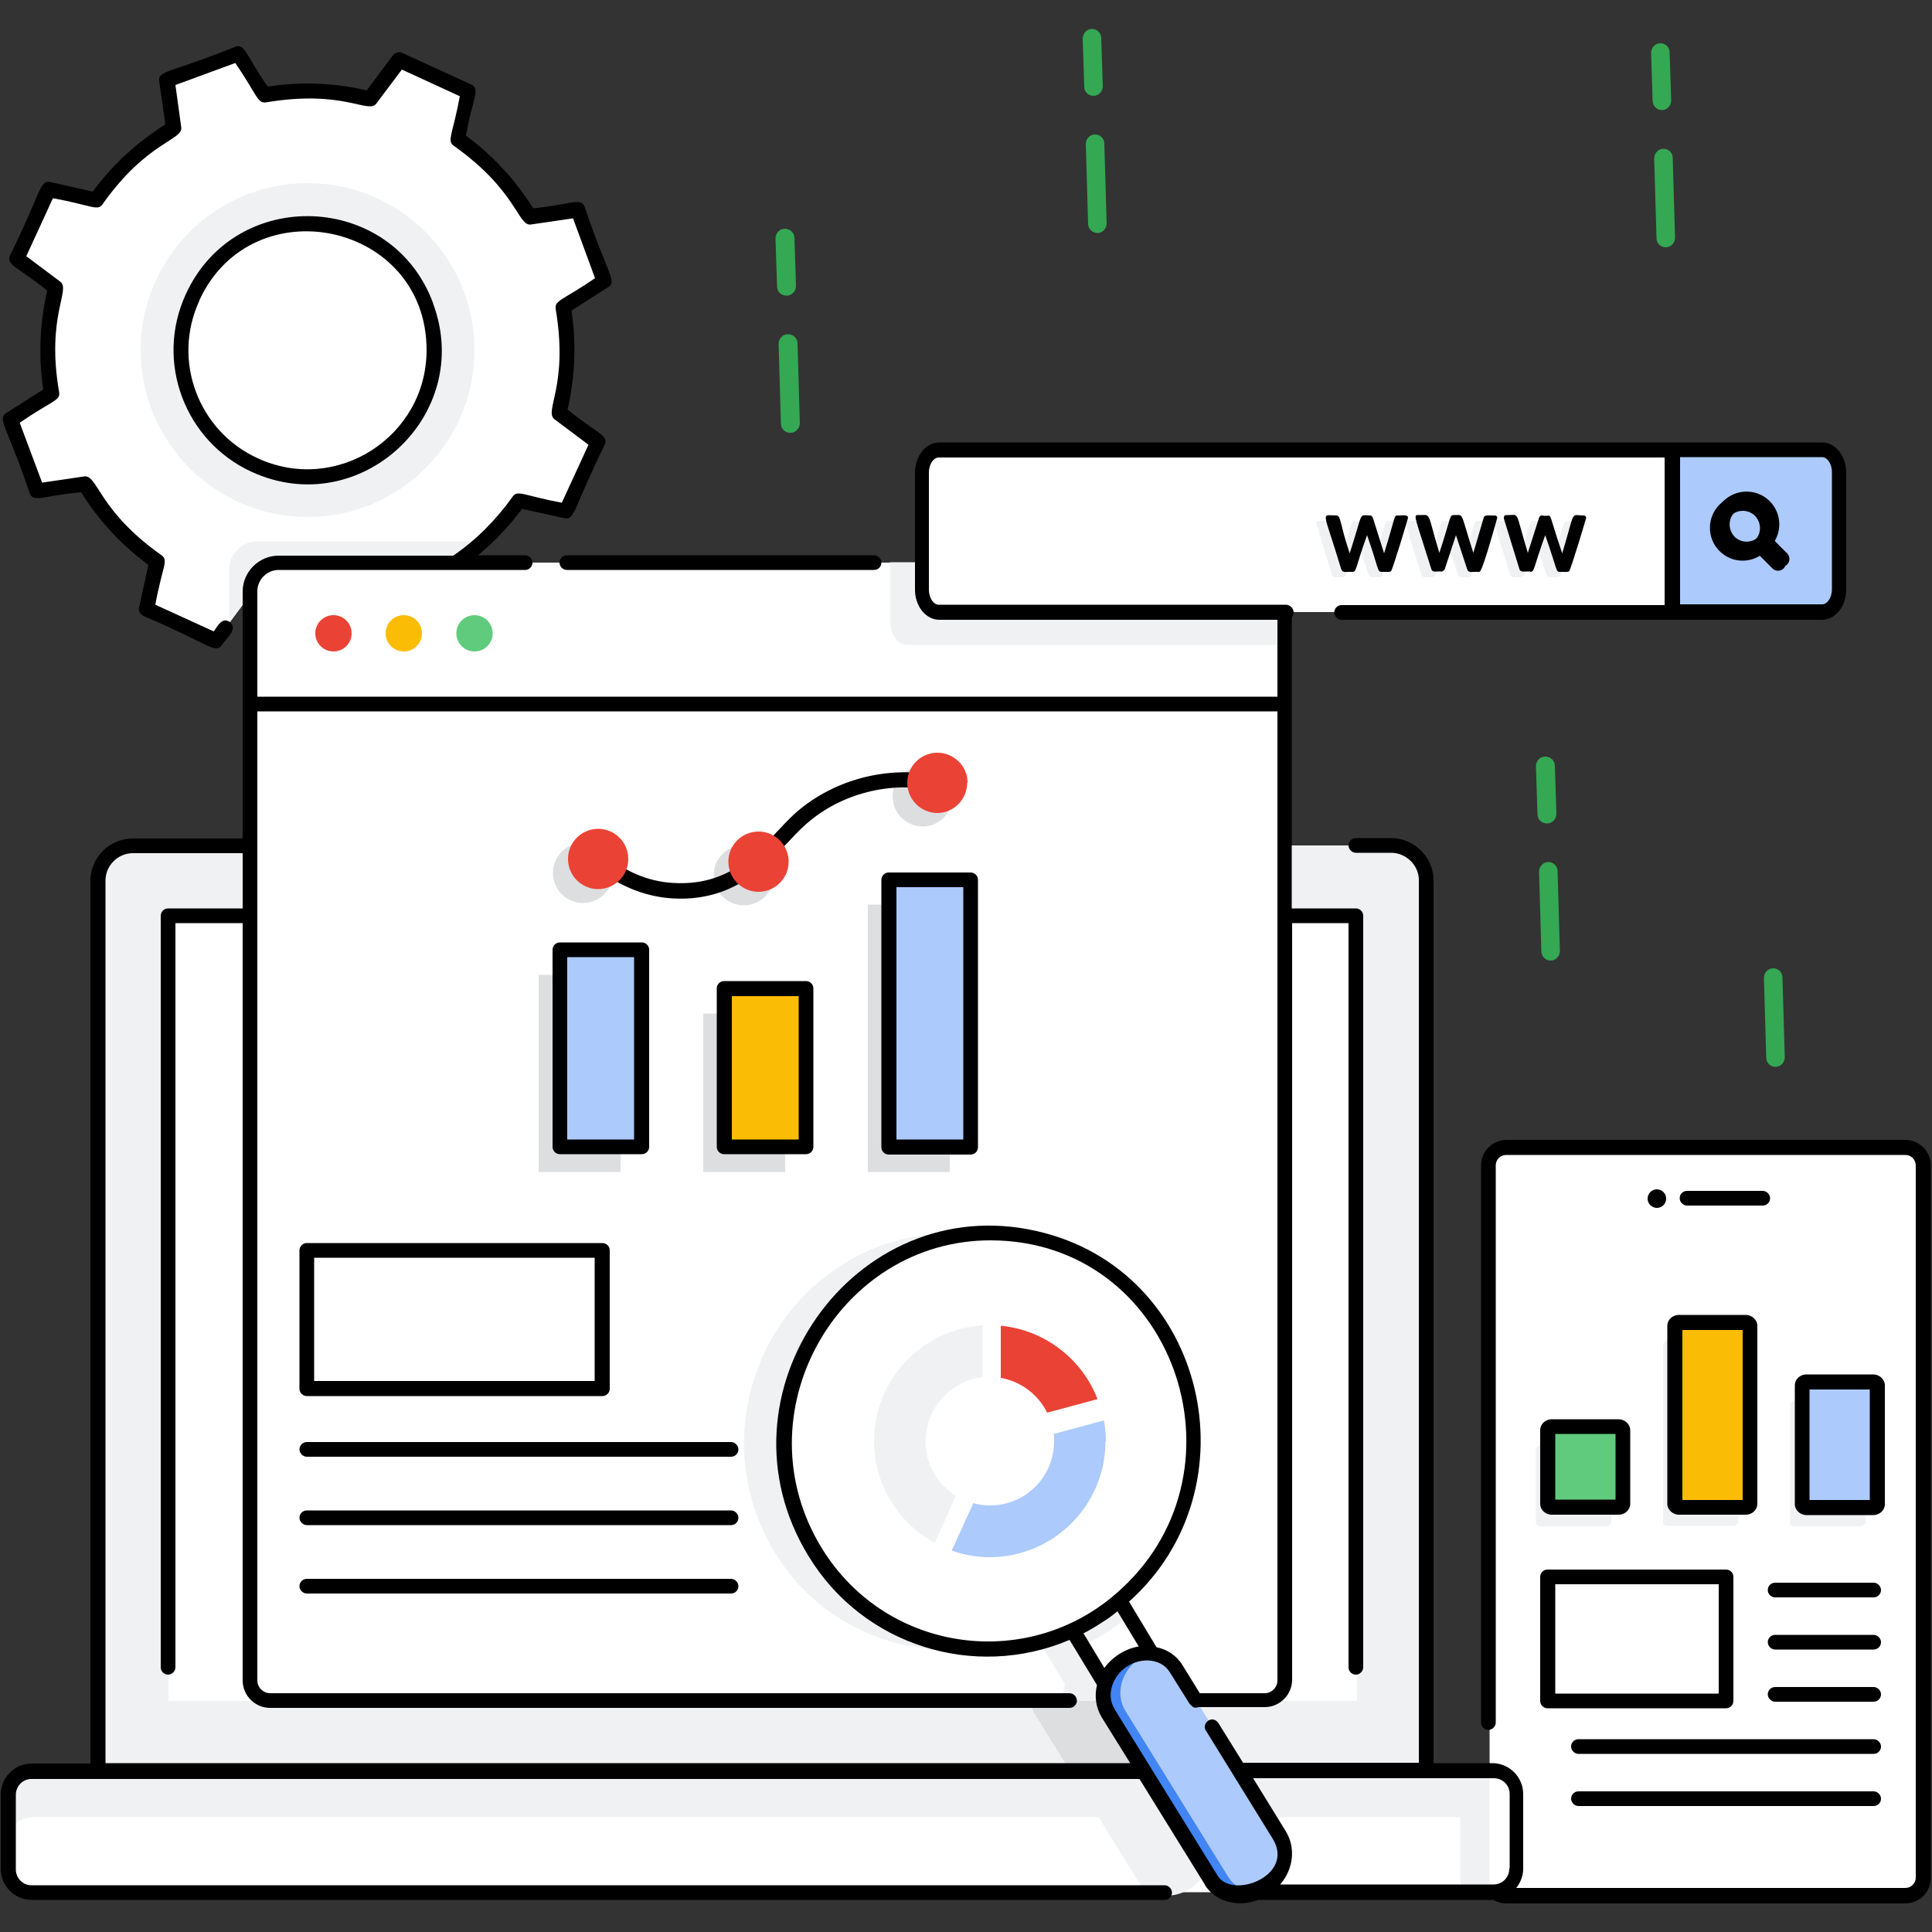 <?xml version="1.0" encoding="UTF-8"?>
<svg id="Layer_1" data-name="Layer 1" xmlns="http://www.w3.org/2000/svg" viewBox="0 0 50 50">
  <rect x="0" y="0" width="50" height="50" fill="#333333" stroke="none"/>
  <defs>
    <style>
      .cls-1 {
        fill: #accafb;
      }

      .cls-2 {
        fill: #fff;
      }

      .cls-3 {
        fill: #dddedf;
      }

      .cls-4 {
        fill: #61cb7d;
      }

      .cls-5 {
        fill: #f0f1f2;
      }

      .cls-6 {
        fill: #4285f4;
      }

      .cls-7 {
        fill: #fbbc05;
      }

      .cls-8 {
        fill: #9fa2a6;
      }

      .cls-9 {
        fill: #34a853;
      }

      .cls-10 {
        fill: #ea4335;
      }
    </style>
  </defs>
  <path class="cls-2" d="M14.48,10.68l1,.76-.82,1.79-1.23-.27c-.27,.39-.59,.74-.94,1.06-.33,.3-.69,.57-1.07,.8l.18,1.25-1.85,.68-.68-1.06c-.89,.15-1.82,.12-2.74-.1l-.41,.55-.34,.45-1.79-.82,.27-1.23c-.77-.54-1.39-1.23-1.86-2.01l-1.25,.18-.68-1.85,1.06-.68c-.15-.89-.13-1.82,.1-2.74l-1.01-.76,.82-1.79,1.23,.27c.54-.77,1.23-1.39,2.01-1.86l-.18-1.25,1.85-.68,.68,1.06c.89-.15,1.82-.12,2.74,.1l.75-1.01,1.79,.82-.27,1.23c.77,.54,1.39,1.23,1.86,2.01l1.24-.18,.68,1.85-1.06,.68c.15,.89,.13,1.82-.1,2.73Z"/>
  <path class="cls-5" d="M6.65,15.64c-.1-.02-.21-.04-.31-.07l-.41,.55v-1.37c0-.41,.33-.74,.74-.74h5.82c-.33,.3-.69,.57-1.07,.8l.18,1.25-1.85,.68-.68-1.06c-.79,.13-1.62,.13-2.43-.04"/>
  <circle class="cls-5" cx="7.96" cy="9.06" r="4.32"/>
  <circle class="cls-2" cx="7.96" cy="9.06" r="3.27"/>
  <path class="cls-2" d="M39.25,46.44v1.92c0,.34-.27,.61-.61,.61H.83c-.33,0-.6-.27-.6-.61v-1.92c0-.34,.27-.61,.6-.61H38.65c.34,0,.61,.27,.61,.61h0Z"/>
  <path class="cls-5" d="M39.25,46.44v1.92c0,.34-.27,.61-.61,.61h-.66c-.12-.08-.19-.22-.19-.38v-2.76h.85c.34,0,.61,.27,.61,.61h0Zm-8.34,2.36c-.48,.39-1.18,.34-1.47-.14l-1.75-2.83h2.47l1.04,1.68c.24,.4,.13,.95-.29,1.29h0Z"/>
  <path class="cls-5" d="M39.25,46.43v1.2c0-.33-.27-.6-.6-.6,0,0,0,0,0,0H.83c-.33,0-.6,.27-.6,.6,0,0,0,0,0,0v-1.2c0-.33,.27-.6,.6-.6,0,0,0,0,0,0H38.65c.33,0,.6,.27,.6,.6,0,0,0,0,0,0Zm-2.32-23.64v23.04H2.54V22.79c0-.5,.41-.91,.91-.91H36.02c.5,0,.91,.41,.91,.91h0Z"/>
  <path class="cls-3" d="M30.16,45.83h-2.47l-.92-1.49c-.06-.1-.1-.21-.12-.33h2.38l1.12,1.81Z"/>
  <path class="cls-2" d="M4.36,23.7h30.76v20.32H4.36V23.7Z"/>
  <path class="cls-2" d="M33.27,18.22v25.28c0,.29-.23,.52-.52,.52H7c-.29,0-.52-.23-.52-.52V18.22h26.78Z"/>
  <path class="cls-5" d="M29.9,44.02h-2.38c-.02-.15,0-.29,.04-.43l-.84-1.39c-2.41,1.12-5.28,.26-6.66-2.01-1.55-2.51-.79-5.83,1.69-7.43,2.43-1.57,5.66-.87,7.23,1.56,.02,.04,.05,.07,.07,.11,.11,.17,.2,.35,.29,.53,.16,.34,.28,.68,.36,1.03,.04,.15,.07,.31,.09,.47,0,.04,.01,.09,.02,.14v.1s.02,.08,.02,.12c0,.04,0,.08,0,.12,0,.05,0,.09,0,.14,0,.14,0,.28,0,.43,0,.03,0,.06,0,.09,0,.09-.01,.17-.02,.26,0,.04,0,.07-.01,.11,0,.05-.01,.11-.02,.16,0,.04-.01,.07-.02,.11,0,.03-.01,.07-.02,.1-.01,.05-.02,.1-.03,.15-.26,1.12-.86,2.16-1.78,2.94l.84,1.39c.26,.03,.49,.17,.62,.39l.51,.82h0Z"/>
  <path class="cls-2" d="M33.27,15.3v2.92H6.48v-2.92c0-.41,.33-.74,.74-.74h25.3c.41,0,.74,.33,.74,.74h0Z"/>
  <path class="cls-5" d="M33.27,15.3v1.39h-9.79c-.24,0-.44-.26-.44-.59v-1.55h9.49c.41,0,.74,.33,.74,.74h0Z"/>
  <path class="cls-10" d="M9.1,16.39c0,.26-.21,.47-.47,.47-.26,0-.47-.21-.47-.47s.21-.47,.47-.47c.26,0,.47,.21,.47,.47Z"/>
  <path class="cls-7" d="M10.92,16.39c0,.26-.21,.47-.47,.47s-.47-.21-.47-.47,.21-.47,.47-.47,.47,.21,.47,.47Z"/>
  <path class="cls-4" d="M12.75,16.39c0,.26-.21,.47-.47,.47s-.47-.21-.47-.47,.21-.47,.47-.47,.47,.21,.47,.47Z"/>
  <path class="cls-2" d="M27.86,40.95c-1.95,1.26-4.54,.7-5.8-1.25-.02-.03-.04-.06-.06-.09-1.24-2.01-.63-4.68,1.36-5.96,1.95-1.26,4.54-.7,5.8,1.25,.02,.03,.04,.06,.06,.09,1.24,2.01,.63,4.68-1.36,5.96h0Zm1.03,3.08l1.21-.78-.87-1.45-.44-.71-1.21,.78,1.3,2.16Z"/>
  <path class="cls-5" d="M28.02,42.58c.44-.2,.85-.46,1.21-.78l-.44-.71-1.21,.78,.44,.71Z"/>
  <path class="cls-1" d="M28.69,44.34l2.67,4.31c.13,.22,.35,.35,.6,.39,.28,.05,.61-.03,.87-.25,.42-.33,.53-.89,.29-1.29l-2.67-4.31c-.29-.47-.99-.54-1.49-.12-.4,.33-.51,.88-.27,1.27h0Z"/>
  <path class="cls-6" d="M32.52,48.97s-.08,0-.13-.01c-.25-.04-.47-.17-.6-.38l-2.67-4.31c-.24-.39-.13-.94,.27-1.27,.1-.08,.21-.15,.32-.19-.26,0-.53,.08-.76,.27-.41,.34-.51,.88-.27,1.27l2.67,4.31c.13,.21,.35,.35,.6,.39,.19,.03,.39,0,.57-.07h0Z"/>
  <path class="cls-2" d="M21.11,40.18c1.51,2.46,4.72,3.24,7.19,1.73,.04-.02,.07-.05,.11-.07,1.24-.8,2.05-2.02,2.36-3.37,.01-.05,.02-.1,.03-.15,0-.03,.01-.07,.02-.1,0-.04,.01-.07,.02-.11,0-.05,.02-.11,.02-.16,.02-.15,.03-.31,.04-.46,0-.14,0-.28,0-.43,0-.05,0-.1,0-.14,0-.04,0-.08,0-.12,0-.04,0-.08-.01-.12,0-.03,0-.06-.01-.1,0-.04-.01-.09-.02-.13-.02-.16-.05-.31-.09-.47-.09-.36-.21-.7-.36-1.03-.09-.18-.18-.36-.29-.53-1.51-2.46-4.73-3.24-7.19-1.73-.04,.02-.07,.04-.11,.07-2.48,1.59-3.24,4.92-1.69,7.42h0Zm2.37-6.32c1.84-1.19,4.29-.66,5.47,1.18,.02,.03,.03,.05,.05,.08,1.17,1.9,.6,4.42-1.28,5.62-1.84,1.19-4.29,.66-5.47-1.18-.02-.03-.04-.06-.05-.08-1.17-1.9-.6-4.42,1.28-5.62h0Z"/>
  <path class="cls-10" d="M28.4,36.21l-1.3,.35c-.23-.47-.68-.81-1.2-.9v-1.35c1.14,.11,2.1,.86,2.5,1.89Z"/>
  <path class="cls-1" d="M28.61,37.3c0,1.65-1.34,3-3,3-.33,0-.67-.06-.98-.17l.56-1.23c.14,.04,.28,.06,.43,.06,.92,0,1.66-.74,1.66-1.66,0-.06,0-.13-.01-.19l1.3-.35c.03,.17,.05,.36,.05,.54h0Z"/>
  <path class="cls-2" d="M25.42,34.31v1.34c-.83,.1-1.47,.8-1.47,1.65,0,.58,.3,1.11,.79,1.41l-.55,1.22c-.94-.51-1.57-1.5-1.57-2.64,0-1.59,1.24-2.89,2.81-2.99Z"/>
  <path class="cls-5" d="M23.95,37.3c0,.58,.3,1.11,.79,1.41l-.55,1.22c-.94-.51-1.57-1.5-1.57-2.64,0-1.59,1.24-2.89,2.81-2.99v1.34c-.83,.1-1.47,.8-1.47,1.65Z"/>
  <path class="cls-2" d="M7.94,32.36h7.65v3.58H7.94v-3.58Z"/>
  <path class="cls-3" d="M13.94,25.23h2.12v5.1h-2.12v-5.1Zm4.26,1h2.12v4.1h-2.12v-4.1Zm4.26-2.82h2.12v6.92h-2.12v-6.92Zm-2.43-.76c0,.43-.35,.78-.78,.78h0c-.43,0-.78-.35-.78-.78s.35-.78,.78-.78c.43,0,.78,.35,.78,.78h0Zm4.62-2.04c0,.43-.35,.78-.77,.78h0c-.43,0-.78-.35-.78-.78,0-.43,.35-.78,.78-.78,.43,0,.78,.35,.78,.77h0s0,0,0,0Z"/>
  <circle class="cls-3" cx="15.09" cy="22.59" r=".78"/>
  <path class="cls-1" d="M14.5,24.59h2.12v5.1h-2.12v-5.1Z"/>
  <path class="cls-7" d="M18.76,25.6h2.12v4.1h-2.12v-4.1Z"/>
  <path class="cls-1" d="M23.01,22.78h2.12v6.92h-2.12v-6.92Z"/>
  <path class="cls-2" d="M49.8,30.16v18.43c0,.26-.21,.46-.46,.46h-10.33c-.26,0-.46-.21-.46-.46V30.16c0-.26,.21-.46,.46-.46h10.33c.26,0,.46,.21,.46,.46Z"/>
  <path class="cls-5" d="M41.7,37.49v1.92s-.05,.09-.11,.09h-1.73c-.06,0-.11-.04-.11-.09v-1.92s.05-.09,.11-.09h1.73c.06,0,.11,.04,.11,.09Zm3.29-2.7v4.61s-.05,.09-.11,.09h-1.73c-.06,0-.11-.04-.11-.09v-4.61s.05-.09,.11-.09h1.73c.06,0,.11,.04,.11,.09Zm3.29,1.54v3.08s-.05,.09-.11,.09h-1.73c-.06,0-.11-.04-.11-.09v-3.08s.05-.09,.11-.09h1.73c.06,0,.11,.04,.11,.09Z"/>
  <path class="cls-4" d="M42.01,37.01v1.92s-.05,.09-.11,.09h-1.73c-.06,0-.11-.04-.11-.09v-1.92s.05-.09,.11-.09h1.73c.06,0,.11,.04,.11,.09h0Z"/>
  <path class="cls-7" d="M45.3,34.31v4.61s-.05,.09-.11,.09h-1.73c-.06,0-.11-.04-.11-.09v-4.61s.05-.09,.11-.09h1.73c.06,0,.11,.04,.11,.09Z"/>
  <path class="cls-1" d="M48.59,35.85v3.08s-.05,.09-.11,.09h-1.73c-.06,0-.11-.04-.11-.09v-3.08s.05-.09,.11-.09h1.73c.06,0,.11,.04,.11,.09h0Z"/>
  <path class="cls-2" d="M40.06,40.8h4.62v3.21h-4.62v-3.21Zm-6.74-24.96h-8.99c-.24,0-.44-.26-.44-.59v-3.03c0-.32,.2-.59,.44-.59h18.98v4.21h-9.99"/>
  <path class="cls-5" d="M38.48,13.5s.02,.03,.02,.04v.03s-.41,1.3-.41,1.3c0,.02-.02,.04-.03,.05s-.03,.02-.06,.02h-.18s-.08-.02-.09-.07l-.29-.88-.29,.88s-.05,.07-.1,.07h-.18s-.08-.02-.09-.07l-.4-1.3s0-.01,0-.03c0-.02,0-.03,.02-.04,.01-.01,.03-.02,.04-.02h.21s.04,0,.05,.02c.01,.01,.02,.02,.03,.04l.27,.92,.29-.91s.01-.03,.03-.04c.01-.01,.03-.02,.06-.02h.14s.04,0,.05,.02c.01,.01,.02,.03,.03,.04l.29,.91,.27-.92s.01-.03,.03-.04c.01-.01,.03-.02,.05-.02h.21s.03,0,.04,.02h0Zm2.32,.04v.03s-.41,1.3-.41,1.3c0,.02-.02,.04-.03,.05-.02,.01-.04,.02-.06,.02h-.19s-.08-.02-.09-.07l-.29-.88-.29,.88s-.05,.07-.09,.07h-.18s-.08-.02-.09-.07l-.4-1.3s0-.01,0-.03c0-.02,0-.03,.02-.04,.01-.01,.03-.02,.04-.02h.22s.03,0,.05,.02c.01,.01,.02,.02,.03,.04l.27,.92,.29-.91s.02-.03,.03-.04c.02-.01,.04-.02,.06-.02h.14s.04,0,.05,.02c.02,.01,.02,.03,.03,.04l.29,.91,.27-.92s.04-.06,.08-.05h.21s.03,0,.04,.02c.01,.01,.02,.03,.02,.04Zm-4.63-.04s.02,.03,.02,.04v.03s-.41,1.3-.41,1.3c0,.02-.02,.04-.03,.05s-.03,.02-.06,.02h-.18s-.08-.02-.09-.07l-.29-.88-.29,.88s-.05,.07-.1,.07h-.18s-.08-.02-.09-.07l-.4-1.3s0-.01,0-.03c0-.02,0-.03,.02-.04,.01-.01,.03-.02,.04-.02h.21s.04,0,.05,.02c.01,.01,.02,.02,.03,.04l.27,.92,.29-.91s.02-.03,.03-.04c.01-.01,.03-.02,.06-.02h.14s.04,0,.05,.02c.01,.01,.02,.03,.03,.04l.29,.91,.27-.92s.01-.03,.02-.04c.01-.01,.03-.02,.05-.02h.21s.03,0,.04,.02h0Z"/>
  <path class="cls-8" d="M47.62,12.23v3.03c0,.32-.2,.59-.44,.59h-3.87v-4.21h3.87c.24,0,.44,.26,.44,.59Z"/>
  <path class="cls-1" d="M47.62,12.23v3.03c0,.32-.2,.59-.44,.59h-3.87v-4.21h3.87c.24,0,.44,.26,.44,.59Z"/>
  <g>
    <path d="M45.1,14.51c-.23,0-.44-.09-.6-.25-.33-.33-.33-.87,0-1.2,.33-.33,.87-.33,1.2,0,.33,.33,.33,.87,0,1.2-.16,.16-.38,.25-.6,.25h0Zm0-1.29c-.12,0-.23,.05-.31,.13-.17,.17-.17,.45,0,.63,.17,.17,.45,.17,.63,0,.17-.17,.17-.45,0-.63-.08-.08-.2-.13-.31-.13h0Z"/>
    <path d="M46.01,14.77c-.05,0-.1-.02-.14-.06l-.45-.45c-.08-.08-.08-.21,0-.29s.21-.08,.29,0h0l.45,.45c.08,.08,.08,.21,0,.29-.04,.04-.09,.06-.14,.06h0Z"/>
  </g>
  <g>
    <path d="M45.2,14.42c-.23,0-.44-.09-.6-.25-.33-.33-.33-.87,0-1.2,.33-.33,.87-.33,1.2,0,.33,.33,.33,.87,0,1.2-.16,.16-.38,.25-.6,.25h0Zm0-1.29c-.12,0-.23,.05-.31,.13-.17,.17-.17,.45,0,.63,.17,.17,.45,.17,.63,0,.17-.17,.17-.45,0-.63-.08-.08-.2-.13-.31-.13h0Z"/>
    <path d="M46.1,14.67c-.05,0-.1-.02-.14-.06l-.45-.45c-.08-.08-.08-.21,0-.29,.08-.08,.21-.08,.29,0l.45,.45c.08,.08,.08,.21,0,.29-.04,.04-.09,.06-.14,.06h0Z"/>
  </g>
  <g>
    <path d="M11.21,7.85c-1.06-2.88-5.11-3.05-6.4-.24-.81,1.76-.02,3.81,1.7,4.6,2.81,1.29,5.77-1.47,4.7-4.35Zm-6.05-.08c1.37-2.97,5.88-2.02,5.88,1.29,0,2.24-2.33,3.74-4.37,2.8-1.53-.7-2.23-2.52-1.51-4.08Zm9.32,6.79c0,.11,.09,.19,.19,.19h7.95c.11,0,.19-.09,.19-.19s-.09-.19-.19-.19h-7.95c-.11,0-.19,.09-.19,.19h0Zm-6.54,21.57h7.65c.11,0,.19-.09,.19-.19v-3.58c0-.11-.09-.19-.19-.19H7.94c-.11,0-.19,.09-.19,.19v3.58c0,.11,.09,.19,.19,.19Zm.19-3.58h7.26v3.19h-7.26s0-3.19,0-3.19Zm10.79,4.77H7.94c-.11,0-.19,.09-.19,.19s.09,.19,.19,.19h10.98c.11,0,.19-.09,.19-.19s-.09-.19-.19-.19Zm0,1.77H7.94c-.11,0-.19,.09-.19,.19s.09,.19,.19,.19h10.98c.11,0,.19-.09,.19-.19s-.09-.19-.19-.19Zm0,1.77H7.94c-.11,0-.19,.09-.19,.19s.09,.19,.19,.19h10.98c.11,0,.19-.09,.19-.19s-.09-.19-.19-.19Zm-4.43-10.99h2.12c.11,0,.19-.09,.19-.19v-5.1c0-.11-.09-.19-.19-.19h-2.12c-.11,0-.19,.09-.19,.19v5.1c0,.11,.09,.19,.19,.19Zm.19-5.1h1.73v4.72h-1.73v-4.72Zm6.18,.62h-2.12c-.11,0-.19,.09-.19,.19v4.1c0,.11,.09,.19,.19,.19h2.12c.11,0,.19-.09,.19-.19v-4.1c0-.11-.09-.19-.19-.19Zm-.19,4.1h-1.73v-3.71h1.73v3.71Zm2.14-6.72v6.92c0,.11,.09,.19,.19,.19h2.12c.11,0,.19-.09,.19-.19v-6.92c0-.11-.09-.19-.19-.19h-2.12c-.11,0-.19,.09-.19,.19Zm.39,.19h1.73v6.53h-1.73s0-6.53,0-6.53Zm-5.81,.29c1.94,.12,2.75-1.3,3.48-1.93,.9-.79,2.18-1.11,3.34-.86,.1,.02,.21-.04,.23-.15,.02-.1-.04-.21-.15-.23-1.28-.28-2.69,.08-3.68,.94-.77,.68-1.46,1.94-3.2,1.83-.67-.04-1.32-.33-1.8-.79,0,0,0,0-.01,0-.08-.06-.19-.06-.26,.02-.07,.08-.07,.2,0,.27,0,0,0,0,0,0,.55,.53,1.29,.85,2.05,.9Z"/>
    <path d="M49.32,29.5h-10.33c-.36,0-.66,.29-.66,.66v14.42c0,.11,.09,.19,.19,.19s.19-.09,.19-.19v-14.42c0-.15,.12-.27,.27-.27h10.33c.15,0,.27,.12,.27,.27v18.43c0,.15-.12,.27-.27,.27h-10.07c.11-.14,.18-.31,.18-.5v-1.93c0-.44-.36-.8-.8-.8h-1.52V22.79c0-.61-.5-1.1-1.1-1.1h-.91c-.11,0-.19,.09-.19,.19s.09,.19,.19,.19h.91c.39,0,.72,.32,.72,.71v22.84h-4.55l-.64-1.03c-.06-.09-.17-.12-.26-.06,0,0,0,0,0,0-.09,.06-.12,.18-.06,.26,1.4,2.26,1.04,1.69,1.73,2.8,.58,.95-1.05,1.58-1.43,.95-2.38-3.85-2.68-4.32-2.68-4.34-.19-.33-.05-.75,.24-1,.38-.32,.96-.31,1.2,.07h0s0,0,0,0l.52,.83s.06,.06,.09,.08c.04,.02,.09,.02,.14,0h1.71c.39,0,.71-.32,.71-.71V23.89h1.46v19.26c0,.11,.09,.19,.19,.19s.19-.09,.19-.19V23.7c0-.11-.09-.19-.19-.19h-1.66v-7.53s.05-.08,.05-.13-.02-.09-.05-.13c-.04-.04-.09-.07-.15-.07h-8.99c-.12,0-.25-.16-.25-.39v-3.03c0-.23,.13-.39,.25-.39h18.79v3.82h-8.36c-.11,0-.19,.09-.19,.19s.09,.19,.19,.19h12.43c.35,0,.63-.35,.63-.78v-3.03c0-.43-.28-.78-.63-.78H24.31c-.35,0-.63,.35-.63,.78v3.03c0,.43,.28,.78,.63,.78h8.75v1.99H6.66v-2.73c0-.3,.25-.55,.55-.55h6.38c.11,0,.19-.09,.19-.19s-.09-.19-.19-.19h-1.22c.43-.35,.81-.76,1.14-1.2l1.1,.24c.27,.06,.23-.26,1.04-1.9,.11-.25-.23-.31-.96-.91,.19-.84,.23-1.71,.1-2.56l.95-.61c.24-.15-.03-.35-.61-2.08-.1-.25-.37-.05-1.33,.04-.46-.73-1.05-1.37-1.74-1.88,.16-.93,.38-1.21,.14-1.32l-1.79-.82c-.08-.04-.18-.01-.24,.06l-.68,.91c-.84-.2-1.71-.23-2.56-.1-.55-.77-.59-1.13-.84-1.03-1.68,.68-2.01,.61-1.97,.89l.16,1.12c-.73,.46-1.37,1.04-1.88,1.74l-1.1-.25c-.28-.05-.23,.26-1.04,1.9-.12,.25,.24,.32,.96,.91-.19,.84-.23,1.71-.1,2.56l-.96,.61c-.24,.16,.03,.35,.61,2.08,.1,.25,.37,.05,1.33-.03,.46,.74,1.05,1.37,1.74,1.88l-.24,1.1c-.02,.09,.03,.18,.11,.22,1.66,.7,1.85,.99,2.03,.76,.09-.16,.44-.42,.21-.6-.22-.16-.35,.17-.42,.24l-1.51-.69c.18-.99,.35-1.14,.16-1.28-1.64-1.16-1.65-2.09-2-2.04l-1.09,.16-.58-1.55c.83-.57,1.06-.57,1.02-.79-.34-1.97,.31-2.65,.03-2.86l-.88-.66,.69-1.5c.99,.18,1.15,.34,1.28,.16,1.17-1.65,2.09-1.65,2.04-2l-.15-1.09,1.55-.57c.56,.82,.57,1.05,.79,1.02,2.02-.34,2.65,.31,2.86,.03l.66-.88,1.5,.69c-.18,.98-.34,1.15-.16,1.28,1.64,1.16,1.66,2.09,2,2.04l1.09-.16,.57,1.55c-.82,.56-1.05,.57-1.02,.79,.34,2.01-.31,2.64-.03,2.86l.88,.66-.69,1.5c-.97-.18-1.15-.34-1.27-.16-.43,.6-.94,1.12-1.54,1.53H7.21c-.51,0-.93,.42-.93,.93v6.39H3.44c-.61,0-1.1,.49-1.1,1.1v22.84H.82c-.44,0-.8,.36-.8,.8v1.93c0,.44,.36,.8,.8,.8H30.14c.11,0,.19-.09,.19-.19s-.09-.19-.19-.19H.82s-.02,0-.03,0c-.21-.01-.38-.19-.38-.41v-1.93c0-.22,.17-.4,.38-.41,0,0,.02,0,.03,0H29.49l1.69,2.73s0,0,0,.01c.29,.46,.88,.58,1.38,.39h6.06s.02,0,.03,0h0c.1,.06,.21,.09,.33,.09h10.33c.36,0,.66-.29,.66-.66V30.16c0-.36-.3-.66-.66-.66h0Zm-5.84-17.67h3.68c.12,0,.25,.16,.25,.39v3.03c0,.23-.13,.39-.25,.39h-3.68v-3.82Zm-14.89,31.35l-.55-.91c.16-.08,.31-.17,.46-.27,.15-.09,.29-.19,.42-.3l.55,.91c-.37,.06-.71,.3-.89,.56h0Zm-7.32-3.11c-2.14-3.48,.41-7.97,4.36-7.97,4.73,0,6.78,5.89,3.4,9.01-2.31,2.17-6.06,1.72-7.76-1.04ZM2.73,45.64V22.79c0-.39,.32-.71,.71-.71h2.84v1.43h-1.93c-.11,0-.19,.09-.19,.19v19.45c0,.11,.09,.19,.19,.19s.19-.09,.19-.19V23.89h1.74v19.6c0,.39,.32,.71,.71,.71H27.68c.11,0,.19-.09,.19-.19s-.09-.19-.19-.19H6.99c-.18,0-.33-.15-.33-.33V18.41h26.4v25.08c0,.18-.15,.33-.33,.33h-1.68l-.45-.73c-.15-.24-.38-.4-.67-.46l-.71-1.18c3.29-2.94,2.02-8.59-2.39-9.59-4.73-1.08-8.48,4.23-5.9,8.42,1.4,2.3,4.28,3.21,6.75,2.16l.71,1.17c-.07,.28-.03,.58,.12,.83l.74,1.19H2.73Zm36.33,2.72c0,.23-.18,.41-.41,.41h-5.52c.34-.39,.41-.94,.15-1.37l-.85-1.38h6.23c.23,0,.41,.18,.41,.41v1.92h0Z"/>
    <circle cx="42.88" cy="31.02" r=".24"/>
    <path d="M45.62,30.82h-1.96c-.11,0-.19,.09-.19,.19s.09,.19,.19,.19h1.96c.11,0,.19-.09,.19-.19s-.09-.19-.19-.19Zm-5.46,8.38h1.73c.17,0,.3-.13,.3-.28v-1.91c0-.15-.14-.28-.3-.28h-1.73c-.17,0-.3,.13-.3,.28v1.91c0,.15,.13,.28,.3,.28Zm.09-2.09h1.56v1.7h-1.56v-1.7Zm2.9-2.8v4.61c0,.15,.14,.28,.3,.28h1.73c.17,0,.3-.13,.3-.28v-4.61c0-.15-.14-.28-.3-.28h-1.73c-.17,0-.3,.13-.3,.28Zm.39,.11h1.56v4.4h-1.56v-4.4Zm4.94,4.79c.17,0,.3-.13,.3-.28v-3.08c0-.15-.14-.28-.3-.28h-1.73c-.17,0-.3,.13-.3,.28v3.08c0,.15,.14,.28,.3,.28h1.73Zm-1.65-3.25h1.56v2.86h-1.56v-2.86Zm-6.97,8.06c0,.11,.09,.19,.19,.19h4.62c.11,0,.19-.09,.19-.19v-3.21c0-.11-.09-.19-.19-.19h-4.62c-.11,0-.19,.09-.19,.19v3.21Zm.39-3.02h4.23v2.83h-4.23v-2.83Zm5.5,.15c0,.11,.09,.19,.19,.19h2.55c.11,0,.19-.09,.19-.19s-.09-.19-.19-.19h-2.55c-.11,0-.19,.09-.19,.19h0Zm2.74,1.16h-2.55c-.11,0-.19,.09-.19,.19s.09,.19,.19,.19h2.55c.11,0,.19-.09,.19-.19s-.09-.19-.19-.19h0Zm0,1.35h-2.55c-.11,0-.19,.09-.19,.19s.09,.19,.19,.19h2.55c.11,0,.19-.09,.19-.19s-.09-.19-.19-.19h0Zm0,1.35h-7.64c-.11,0-.19,.09-.19,.19s.09,.19,.19,.19h7.64c.11,0,.19-.09,.19-.19s-.09-.19-.19-.19Zm0,1.35h-7.64c-.11,0-.19,.09-.19,.19s.09,.19,.19,.19h7.64c.11,0,.19-.09,.19-.19s-.09-.19-.19-.19Zm-11.2-31.56s.08-.02,.1-.07l.29-.88,.29,.88c.03,.11,.13,.06,.28,.07,.06,0,.07,.12,.5-1.4,0-.03-.03-.06-.06-.06-.1,.01-.27-.03-.29,.05l-.27,.92c-.36-1.12-.23-.97-.51-.98-.11,0-.07,.07-.37,.98-.34-1.13-.19-.97-.56-.98-.12,0-.06,.08,.35,1.39,.03,.11,.13,.06,.27,.07Zm2.31,0c.12,0,.08-.1,.39-.95,.32,.91,.27,.95,.38,.95,.17,0,.21,.01,.24-.02,.04-.03,.45-1.4,.44-1.38,0-.03-.03-.06-.06-.06-.36,0-.21-.18-.56,.98-.43-1.26-.21-.91-.52-.98-.04,0-.07,.02-.08,.06l-.29,.91c-.35-1.15-.19-.97-.56-.98-.04,0-.06,.03-.06,.06,0,.01,0,.02,0,.03l.4,1.3c.03,.11,.14,.06,.28,.07Zm-4.61,0c.13,0,.07-.07,.39-.95,.31,.89,.26,.95,.38,.95,.16,0,.21,.01,.24-.02,.04-.03,.45-1.4,.44-1.38,0-.1-.19-.05-.27-.06-.1,0-.05,.02-.35,.98-.31-.96-.28-.98-.37-.98-.3,0-.16-.13-.52,.98-.27-.8-.22-.98-.35-.98-.41,0-.34-.18,.13,1.39,.04,.11,.13,.06,.28,.07Z"/>
  </g>
  <path class="cls-9" d="M40.13,24.86c-.13,0-.24-.11-.24-.24l-.06-2.06c0-.13,.1-.25,.24-.25h0c.13,0,.24,.1,.24,.24l.06,2.06c0,.13-.1,.25-.24,.25h0Zm-.1-3.55c-.13,0-.24-.1-.24-.24l-.04-1.24c0-.13,.1-.25,.24-.25,0,0,0,0,0,0,.13,0,.25,.1,.25,.24l.04,1.24c0,.13-.1,.25-.24,.25h0s0,0,0,0Zm5.92,6.3c-.13,0-.24-.1-.24-.24l-.06-2.06c0-.13,.1-.25,.24-.25h0c.13,0,.24,.1,.24,.24l.06,2.06c0,.13-.1,.25-.24,.25h0Zm-2.84-21.21c-.13,0-.24-.1-.24-.24l-.06-2.06c0-.13,.1-.25,.24-.25h0c.13,0,.24,.1,.24,.24l.06,2.06c0,.13-.1,.25-.24,.25,0,0,0,0,0,0Zm-.1-3.55c-.13,0-.24-.11-.24-.24l-.04-1.24c0-.13,.1-.25,.24-.25,0,0,0,0,0,0h0c.13,0,.24,.1,.24,.24l.04,1.24c0,.13-.1,.25-.24,.25h0s0,0,0,0ZM20.45,11.2c-.13,0-.24-.1-.24-.24l-.06-2.06c0-.13,.1-.25,.24-.25h0c.13,0,.25,.1,.25,.24l.06,2.06c0,.13-.1,.25-.24,.25,0,0,0,0,0,0Zm-.1-3.55c-.13,0-.24-.1-.24-.24l-.04-1.24c0-.13,.1-.25,.24-.25,.13,0,.25,.1,.25,.24l.04,1.24c0,.13-.1,.25-.24,.25,0,0,0,0,0,0Zm8.05-1.62c-.13,0-.24-.11-.24-.24l-.06-2.06c0-.13,.1-.25,.24-.25h0c.13,0,.24,.1,.24,.24l.06,2.06c0,.13-.1,.25-.24,.25h0s0,0,0,0Zm-.1-3.55c-.13,0-.24-.1-.24-.24l-.04-1.24c0-.13,.1-.25,.24-.25h0s0,0,0,0c.13,0,.24,.1,.24,.24l.04,1.24c0,.13-.1,.25-.24,.25h0s0,0,0,0h0Z"/>
  <path class="cls-10" d="M20.41,22.3c0,.43-.35,.78-.78,.78-.43,0-.78-.35-.78-.78,0-.43,.35-.78,.78-.78,.43,0,.78,.35,.78,.78h0Zm4.62-2.04c0,.43-.35,.78-.77,.78h0c-.43,0-.78-.35-.78-.78,0-.43,.35-.78,.78-.78,.43,0,.78,.35,.78,.77h0s0,0,0,0Z"/>
  <circle class="cls-10" cx="15.48" cy="22.23" r=".78"/>
</svg>